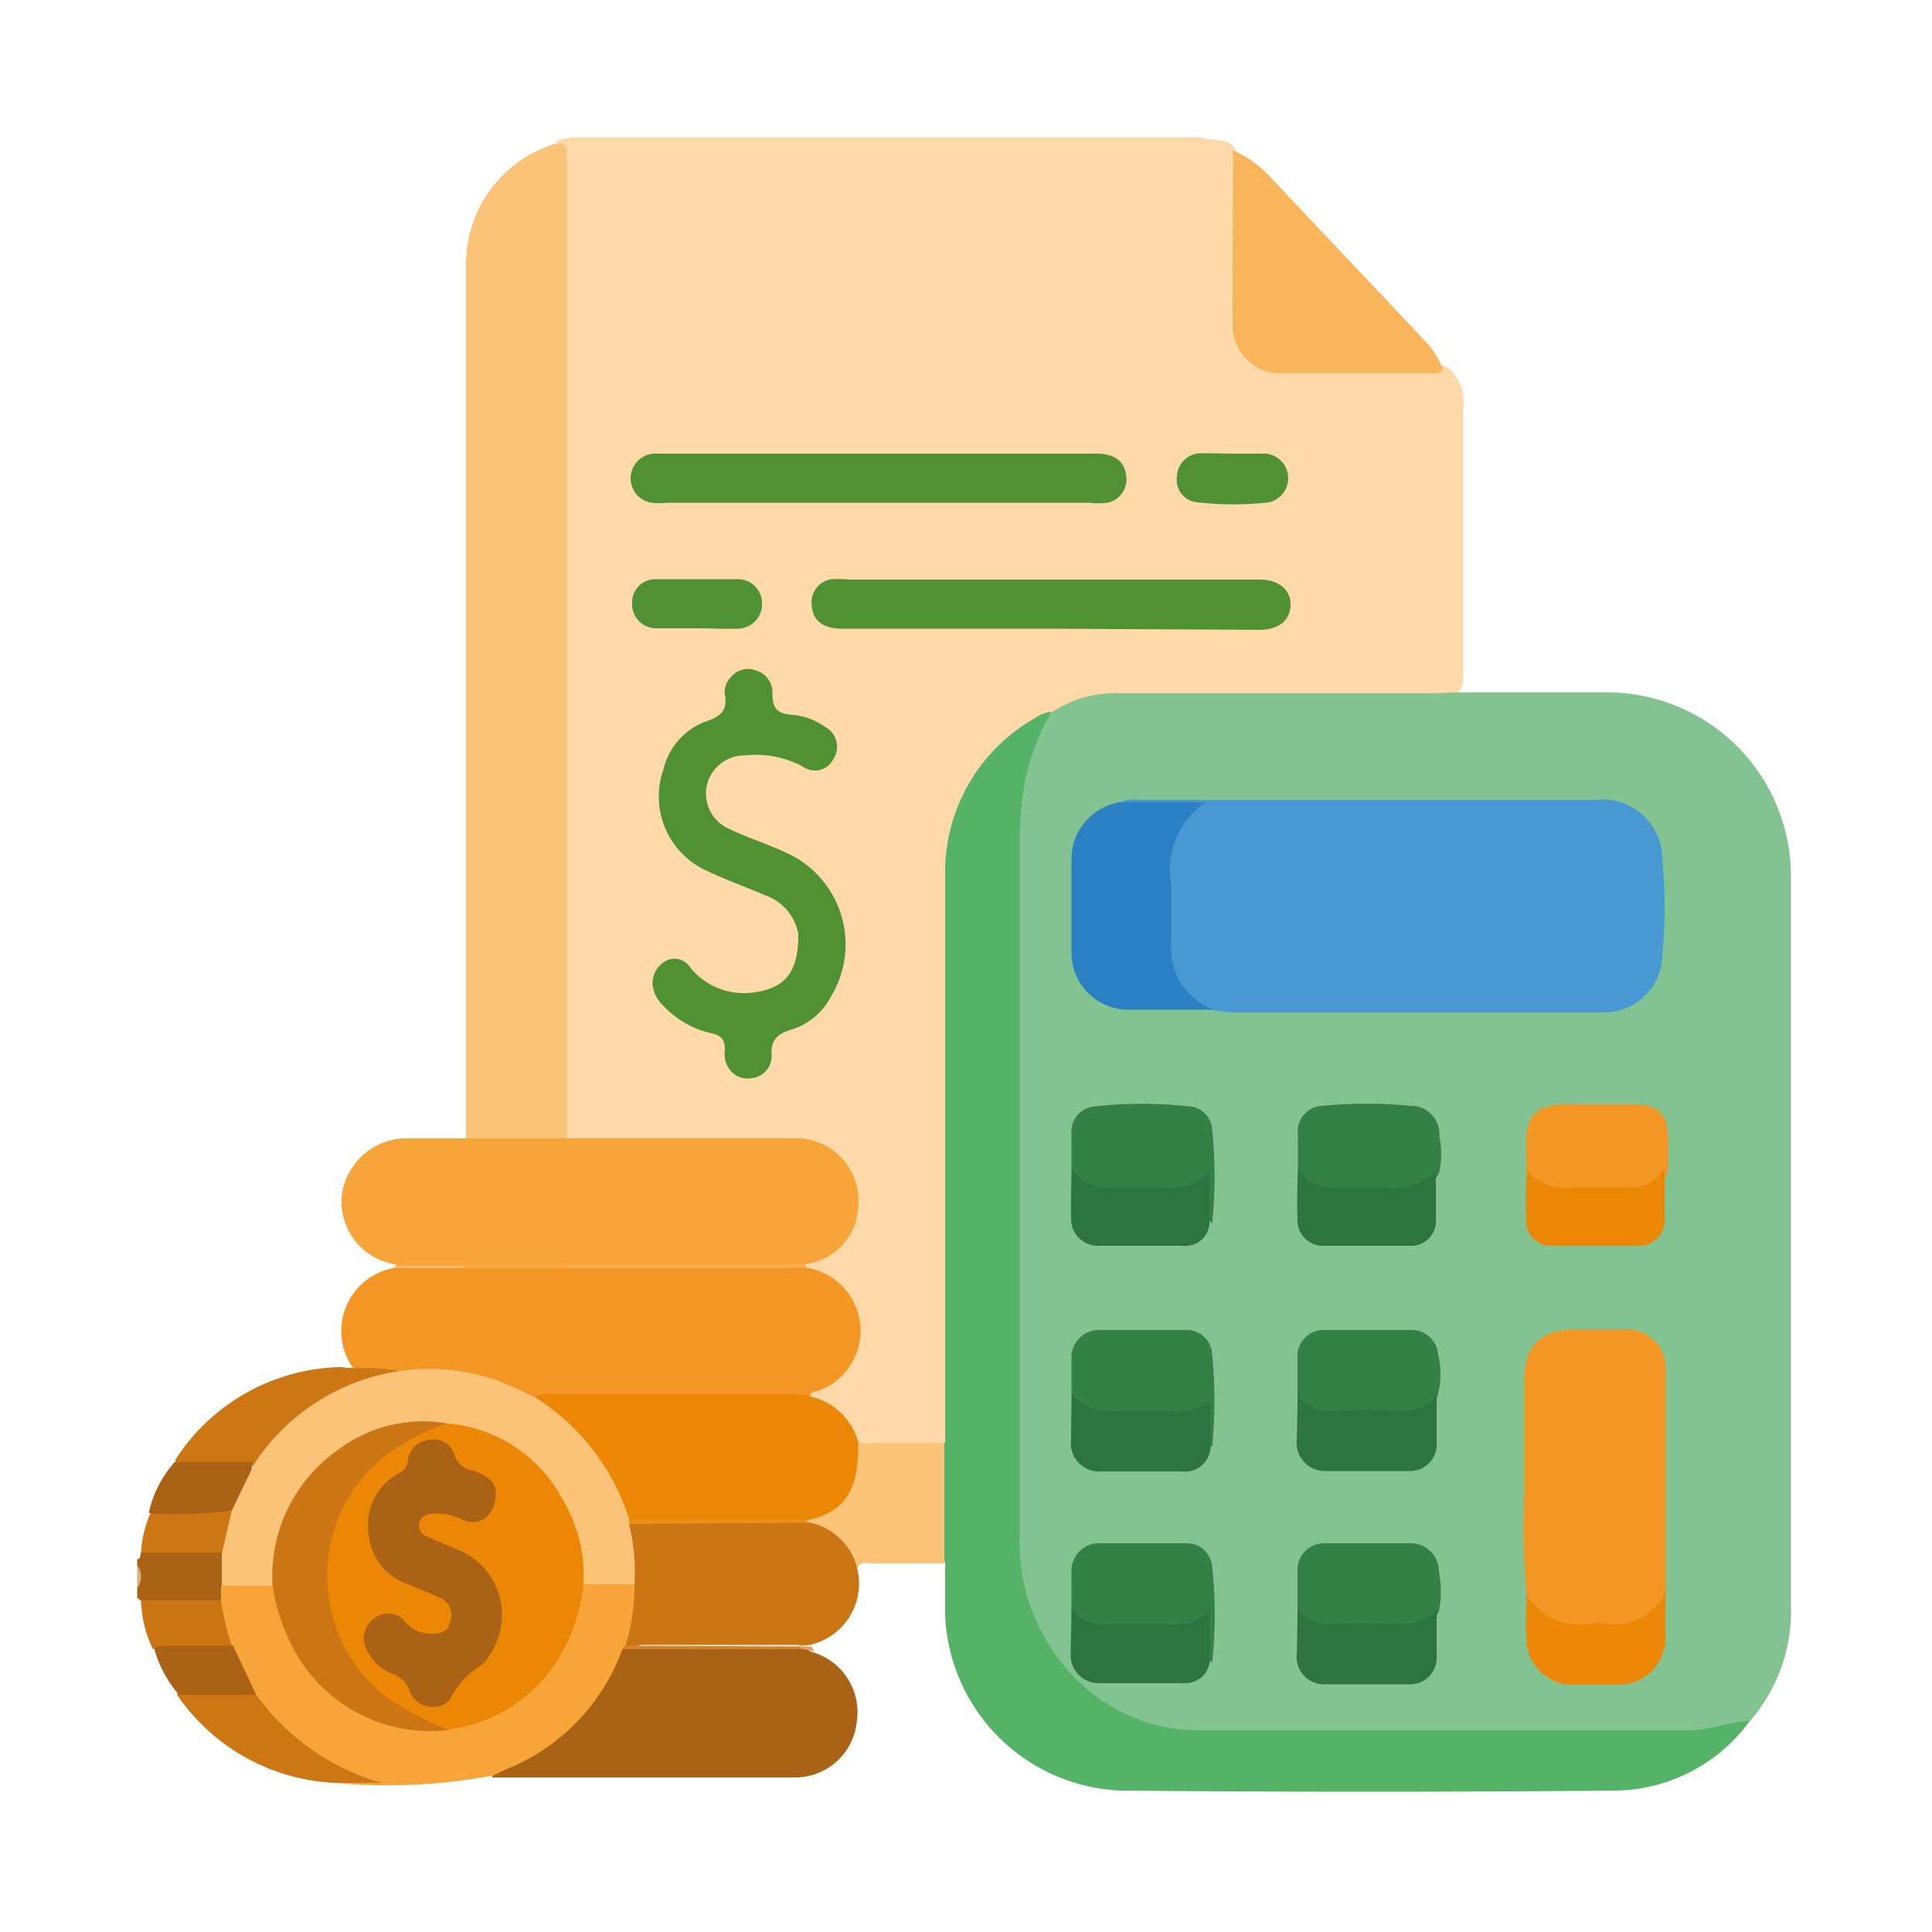 <svg xmlns="http://www.w3.org/2000/svg" id="Capa_1" data-name="Capa 1" viewBox="0 0 50 50"><defs><style>.cls-1{fill:#fdd9aa;}.cls-2{fill:#aa6217;}.cls-3{fill:#dbad7b;}.cls-4{fill:#82c391;}.cls-5{fill:#55b368;}.cls-6{fill:#fbc378;}.cls-7{fill:#f7a538;}.cls-8{fill:#f49623;}.cls-9{fill:#4f9133;}.cls-10{fill:#ec8706;}.cls-11{fill:#f9b559;}.cls-12{fill:#4f9134;}.cls-13{fill:#509134;}.cls-14{fill:#f8ae4e;}.cls-15{fill:#cc7614;}.cls-16{fill:#faba69;}.cls-17{fill:#cc7514;}.cls-18{fill:#cb7514;}.cls-19{fill:#dda15f;}.cls-20{fill:#4798d3;}.cls-21{fill:#2b80c3;}.cls-22{fill:#348046;}.cls-23{fill:#2d7440;}.cls-24{fill:#ec8707;}.cls-25{fill:#2d743f;}.cls-26{fill:#f8aa43;}.cls-27{fill:#e9911f;}.cls-28{fill:#d1842e;}</style></defs><path class="cls-1" d="M14.75,3.55H31.06c.2.07.41.05.61.1a.43.43,0,0,1,.33.29,1.85,1.85,0,0,1,.07.62V8.1c0,1,.4,1.37,1.36,1.38,1.32,0,2.64-.05,4,0a1.16,1.16,0,0,1,.44,1.07c0,2.31,0,4.62,0,6.93a.67.67,0,0,1-.12.43c-.21.2-.47.15-.71.15H29.38a4.72,4.72,0,0,0-2.1.44,4.37,4.37,0,0,0-1.62,1.27,4.45,4.45,0,0,0-1,3V36.62a1,1,0,0,1-.15.76.72.72,0,0,1-.47.13,13.63,13.63,0,0,1-1.69,0,.4.4,0,0,1-.24-.16,2.91,2.91,0,0,0-1.16-1.12c-.08-.3.17-.34.34-.44a1.49,1.49,0,0,0,.06-2.6c-.17-.11-.4-.14-.49-.36a.13.13,0,0,1,.05-.12c.29-.23.68-.33.89-.67a1.5,1.5,0,0,0-1.31-2.35H15.11a.61.61,0,0,1-.52-.2,1.64,1.64,0,0,1-.09-.82c0-8,0-16,0-23.94a2,2,0,0,0-.09-.87C14.33,3.47,14.65,3.66,14.75,3.55Z"></path><path class="cls-2" d="M3.65,41.43l-.1-.08V41.1a1,1,0,0,0,0-.59v-.16c.1,0,.07-.11.1-.17s.07-.1.12-.1a4.19,4.19,0,0,1,2,.05c.24.26.16.58.14.88a.61.61,0,0,1-.13.47A3.06,3.06,0,0,1,3.65,41.43Z"></path><path class="cls-3" d="M3.55,40.51a.48.48,0,0,1,0,.59Z"></path><path class="cls-4" d="M37.69,17.92h3.8a4.76,4.76,0,0,1,4.86,4.78q0,9.42,0,18.84a4.34,4.34,0,0,1-1.06,3,2.67,2.67,0,0,1-1.63.41H31a4.85,4.85,0,0,1-4.72-4.47c-.07-.92-.07-1.84-.07-2.76,0-5.26,0-10.53,0-15.8A9.73,9.73,0,0,1,26.39,20a2.52,2.52,0,0,1,.82-1.56A3,3,0,0,1,29,17.94c2.72,0,5.45,0,8.17,0Z"></path><path class="cls-5" d="M27.21,18.42a6.27,6.27,0,0,0-.69,1.82,11.33,11.33,0,0,0-.13,1.28q0,9.07,0,18.15a5,5,0,0,0,1.55,3.87A4.44,4.44,0,0,0,31,44.78H43.71c.55,0,1-.21,1.58-.25a4.36,4.36,0,0,1-3.51,1.81q-6.39.06-12.78,0a4.74,4.74,0,0,1-4.54-4.54c0-.46,0-.91,0-1.37a.72.72,0,0,1-.16-.46v-2.2a.61.61,0,0,1,.16-.45c0-1.27,0-2.54,0-3.8,0-3.64,0-7.27,0-10.91a4.58,4.58,0,0,1,2.37-4.05A.8.8,0,0,1,27.21,18.42Z"></path><path class="cls-6" d="M12.06,29.46q0-11.3,0-22.6a3.25,3.25,0,0,1,2.35-3.15c.17,0,.26.07.26.25s0,.25,0,.38V29.48a.47.47,0,0,1-.4.16c-.61,0-1.21,0-1.82,0A.41.41,0,0,1,12.06,29.46Z"></path><path class="cls-7" d="M12.06,29.46l2.61,0h5.84a1.62,1.62,0,0,1,1.7,1.78,1.56,1.56,0,0,1-1.34,1.47.8.8,0,0,1-.6.12H10.68a.63.63,0,0,1-.46-.11A1.65,1.65,0,0,1,8.84,31a1.69,1.69,0,0,1,1.64-1.54Z"></path><path class="cls-8" d="M9.14,35.41a1.66,1.66,0,0,1,1.08-2.6c.59-.07,1.18,0,1.77,0h8.43a1.14,1.14,0,0,1,.45,0A1.65,1.65,0,0,1,21.16,36c-.08,0-.19,0-.19.17a.37.37,0,0,1-.34.13c-2.06-.05-4.12,0-6.18,0a2,2,0,0,0-.54,0,.56.56,0,0,1-.4-.06,5.26,5.26,0,0,0-3-.55.5.5,0,0,1-.21,0,2.25,2.25,0,0,0-.73-.08C9.4,35.55,9.24,35.56,9.14,35.41Z"></path><path class="cls-9" d="M20.66,24.17a1.3,1.3,0,0,0-.86-1c-.5-.22-1-.39-1.5-.63a2.11,2.11,0,0,1-1.13-2.63,1.76,1.76,0,0,1,1.13-1.25c.37-.13.53-.29.46-.68a.54.54,0,0,1,.16-.46.57.57,0,0,1,.64-.17.59.59,0,0,1,.43.6c0,.4.14.52.51.55a1.66,1.66,0,0,1,.85.31.58.58,0,0,1,.22.83.53.53,0,0,1-.79.2,2.57,2.57,0,0,0-1.49-.29,1,1,0,0,0-1,.79,1,1,0,0,0,.6,1.12c.48.23,1,.39,1.46.61a2.6,2.6,0,0,1,1.15,3.73,1.73,1.73,0,0,1-1,.84c-.37.11-.56.26-.53.68a.57.57,0,0,1-.51.58.58.58,0,0,1-.65-.35.62.62,0,0,1-.05-.36c0-.27-.07-.39-.35-.45A2.44,2.44,0,0,1,17.14,26a.83.83,0,0,1-.25-.52.65.65,0,0,1,.36-.62.48.48,0,0,1,.62.19,1.79,1.79,0,0,0,1.72.62C20.32,25.55,20.67,25.15,20.66,24.17Z"></path><path class="cls-10" d="M13.83,36.17a.58.58,0,0,1,.44-.09h6c.23,0,.46,0,.7.06a1.67,1.67,0,0,1,1.24,1.18,1.54,1.54,0,0,1-.86,2,1.2,1.2,0,0,1-.56.11c-1.46,0-2.93,0-4.39,0-.25,0-.33-.22-.41-.42a5.42,5.42,0,0,0-1.89-2.49C14,36.46,13.8,36.38,13.83,36.17Z"></path><path class="cls-11" d="M31.91,3.89a2.87,2.87,0,0,1,1,.73l3.92,4.15a2.47,2.47,0,0,1,.52.79c-.1.13-.25.1-.38.1h-3.8A1.24,1.24,0,0,1,31.9,8.4C31.89,6.89,31.91,5.39,31.91,3.89Z"></path><path class="cls-12" d="M22.79,11.74h5.59c.46,0,.72.2.76.55a.61.61,0,0,1-.48.72,2,2,0,0,1-.49,0H17.31a2.37,2.37,0,0,1-.46,0,.64.64,0,0,1,.09-1.27c.49,0,1,0,1.46,0Z"></path><path class="cls-9" d="M27.2,16.27H21.77c-.47,0-.74-.22-.76-.59a.6.6,0,0,1,.52-.69A3,3,0,0,1,22,15H32.6c.5,0,.81.27.8.66s-.3.64-.81.64Z"></path><path class="cls-6" d="M20.87,39.35c1-.21,1.36-.79,1.34-2h2.23v3.11c-.63,0-1.25,0-1.88,0-.14,0-.32-.07-.38.15,0,0-.1,0-.11,0a2.7,2.7,0,0,0-1.22-1.12A.08.08,0,0,1,20.87,39.35Z"></path><path class="cls-12" d="M18,16.26c-.35,0-.69,0-1,0a.62.62,0,0,1-.64-.62.6.6,0,0,1,.61-.65c.71,0,1.42,0,2.13,0a.62.62,0,0,1,.62.65.63.63,0,0,1-.64.63C18.71,16.28,18.36,16.26,18,16.26Z"></path><path class="cls-13" d="M31.93,11.74c.28,0,.56,0,.84,0A.64.64,0,0,1,32.84,13,8,8,0,0,1,31,13a.58.58,0,0,1-.54-.67.62.62,0,0,1,.63-.6C31.37,11.73,31.65,11.74,31.93,11.74Z"></path><path class="cls-14" d="M20.87,32.81h-6.2c-.05,0-.05-.06,0-.08h6.2A.08.08,0,0,0,20.87,32.81Z"></path><path class="cls-15" d="M9.14,35.41a5.2,5.2,0,0,1,1.18.07c-.1.19-.29.2-.46.25a5.15,5.15,0,0,0-2.92,1.9.65.65,0,0,1-.5.33,8.14,8.14,0,0,1-1.56,0,.38.38,0,0,1-.35-.17,5.22,5.22,0,0,1,4.28-2.41Z"></path><path class="cls-2" d="M4.53,37.83l2,0a2,2,0,0,1-.63,1.38,3.07,3.07,0,0,1-2.05-.06A2.88,2.88,0,0,1,4.53,37.83Z"></path><path class="cls-15" d="M3.89,39.17A11.14,11.14,0,0,0,6,39.09a1,1,0,0,1-.25,1.09H3.65A2.93,2.93,0,0,1,3.89,39.17Z"></path><path class="cls-16" d="M12,32.82H10.22v-.06H12C12.05,32.77,12.05,32.79,12,32.82Z"></path><path class="cls-2" d="M21,42.75a1.62,1.62,0,0,1,1.17,1.83A1.6,1.6,0,0,1,20.59,46c-2.62,0-5.23,0-7.85,0,0-.24.22-.27.37-.33a5.17,5.17,0,0,0,2.66-2.53c.1-.2.18-.45.45-.51,1.47,0,2.94,0,4.4,0C20.8,42.54,20.89,42.71,21,42.75Z"></path><path class="cls-7" d="M16.1,42.7a5.29,5.29,0,0,1-3,3.09l-.34.16a14.76,14.76,0,0,1-4.09.19c.15-.24.39-.17.6-.14a2.82,2.82,0,0,1,.58.1A4.75,4.75,0,0,1,6.54,44a6.87,6.87,0,0,1-.69-1.35c-.12-.38-.35-.75-.13-1.17l0-.42A1.56,1.56,0,0,1,7,40.91c.28.14.29.42.34.68a3.93,3.93,0,0,0,3.92,3.07,1,1,0,0,0,.29,0,3.8,3.8,0,0,0,3.33-3.21.64.64,0,0,1,.29-.49,2.05,2.05,0,0,1,1.25,0c.36.57.09,1.09-.14,1.61A2.09,2.09,0,0,1,16.1,42.7Z"></path><path class="cls-17" d="M16.18,42.61a5.18,5.18,0,0,0,.24-1.6,2.12,2.12,0,0,1-.12-1.62h4.32a.52.52,0,0,1,.25,0,1.6,1.6,0,0,1,1.31,1.18,1.63,1.63,0,0,1-1.22,2,.85.85,0,0,1-.32,0H16.59A.81.81,0,0,1,16.18,42.61Z"></path><path class="cls-15" d="M6.63,43.86a6.07,6.07,0,0,0,3.24,2.28H8.65a5.24,5.24,0,0,1-4.07-2.28.21.21,0,0,1,.12-.11A3.52,3.52,0,0,1,6.63,43.86Z"></path><path class="cls-2" d="M6.63,43.86h-2A3.11,3.11,0,0,1,4,42.7a.19.19,0,0,1,.16-.21,3.4,3.4,0,0,1,1.87.1Z"></path><path class="cls-18" d="M6,42.59H4.38c-.14,0-.3,0-.42.1a3.12,3.12,0,0,1-.31-1.27H5.72A6.32,6.32,0,0,0,6,42.59Z"></path><path class="cls-19" d="M20.7,42.61H21l.08.13-.34-.07-.06,0Z"></path><path class="cls-6" d="M16.28,39.44A5.14,5.14,0,0,1,16.42,41H15.1c-.18-.12-.15-.32-.17-.49A3.83,3.83,0,0,0,11.56,37a3.3,3.3,0,0,0-2.32.44,3.82,3.82,0,0,0-2,3.11c0,.18,0,.37-.17.49H5.74l0-.83L6,39.09l.6-1.24a5.47,5.47,0,0,1,3.75-2.37,5.31,5.31,0,0,1,2.76.34c.26.11.5.23.75.35a5.78,5.78,0,0,1,2.43,3.17S16.32,39.4,16.28,39.44Z"></path><path class="cls-20" d="M29,20.76a.93.93,0,0,1,.49-.06h11.8a1.55,1.55,0,0,1,1.73,1.53,13.05,13.05,0,0,1,0,2.5,1.51,1.51,0,0,1-1.62,1.47H31.9a4.26,4.26,0,0,1-.5-.06,1.41,1.41,0,0,1-1.24-1.44,20.85,20.85,0,0,1,0-2.5,1.72,1.72,0,0,1,.66-1.25H29.57C29.38,20.94,29.17,21,29,20.76Z"></path><path class="cls-8" d="M39.51,41.26a19.21,19.21,0,0,1-.06-2.63q0-1.44,0-2.88c0-.94.41-1.34,1.35-1.34h1.25a1,1,0,0,1,1.06,1c0,1.92,0,3.84,0,5.77a1.16,1.16,0,0,1-1.28,1c-.35,0-.69,0-1,0A1.21,1.21,0,0,1,39.51,41.26Z"></path><path class="cls-21" d="M29,20.76H31.2a2.1,2.1,0,0,0-.89,2.12c0,.51,0,1,0,1.54a1.7,1.7,0,0,0,1.09,1.71c-.72,0-1.45,0-2.17,0a1.47,1.47,0,0,1-1.5-1.48c0-.81,0-1.61,0-2.42A1.49,1.49,0,0,1,29,20.76Z"></path><path class="cls-22" d="M27.73,30.23c0-.29,0-.58,0-.87a.66.66,0,0,1,.64-.73,11,11,0,0,1,2.36,0,.64.64,0,0,1,.64.6,11.71,11.71,0,0,1,0,2.44c-.3-.28-.11-.65-.18-1a1.17,1.17,0,0,1-.65.21c-.63,0-1.26,0-1.88,0A.79.79,0,0,1,27.73,30.23Z"></path><path class="cls-8" d="M39.51,30.3a1,1,0,0,1,0-.24c-.06-1.06,0-1.54,1.32-1.48.47,0,.95,0,1.42,0,.69,0,.92.26.92.94,0,.24,0,.47,0,.71a.78.78,0,0,1-.84.66c-.63,0-1.25,0-1.88,0A.84.84,0,0,1,39.51,30.3Z"></path><path class="cls-22" d="M33.59,30.23c0-.29,0-.58,0-.87a.66.66,0,0,1,.63-.74,11.68,11.68,0,0,1,2.29,0,.73.73,0,0,1,.74.79,2.16,2.16,0,0,1,0,.91.92.92,0,0,1-1,.59c-.59,0-1.17,0-1.75,0A.78.78,0,0,1,33.59,30.23Z"></path><path class="cls-22" d="M27.73,41.61c0-.31,0-.62,0-.92a.71.71,0,0,1,.73-.75c.74,0,1.48,0,2.21,0a.66.66,0,0,1,.7.6,11.52,11.52,0,0,1,0,2.49c-.23-.19-.17-.45-.17-.69s-.07-.25-.27-.21a14.69,14.69,0,0,1-2.48,0A.64.64,0,0,1,27.73,41.61Z"></path><path class="cls-22" d="M27.73,36.09c0-.31,0-.61,0-.92a.71.71,0,0,1,.72-.75c.73,0,1.47,0,2.21,0a.66.66,0,0,1,.71.63,12,12,0,0,1,0,2.4c-.22-.15-.18-.39-.18-.61s0-.28-.27-.23a10.92,10.92,0,0,1-2.49,0A.71.71,0,0,1,27.73,36.09Z"></path><path class="cls-22" d="M33.58,36.09c0-.31,0-.62,0-.92a.68.68,0,0,1,.71-.75c.74,0,1.48,0,2.22,0a.69.69,0,0,1,.71.64,2.11,2.11,0,0,1,0,1,.75.75,0,0,1-.83.59h-2C33.88,36.65,33.75,36.55,33.58,36.09Z"></path><path class="cls-22" d="M33.58,41.61c0-.31,0-.61,0-.92a.69.69,0,0,1,.71-.75c.74,0,1.48,0,2.21,0a.73.73,0,0,1,.74.75,2.55,2.55,0,0,1,0,1,.82.82,0,0,1-.86.51c-.65,0-1.3,0-2,0C33.88,42.17,33.75,42.07,33.58,41.61Z"></path><path class="cls-23" d="M27.73,36.09a1.35,1.35,0,0,0,1.16.42c.44,0,.88,0,1.32,0a1.54,1.54,0,0,0,1.12-.24v1.18a.66.66,0,0,1-.74.63c-.7,0-1.39,0-2.08,0a.73.73,0,0,1-.79-.82C27.72,36.86,27.73,36.47,27.73,36.09Z"></path><path class="cls-24" d="M39.51,41.26a1.53,1.53,0,0,0,1.58.76,2,2,0,0,1,.49,0,1.39,1.39,0,0,0,1.52-.83c0,.38,0,.77,0,1.16a1.21,1.21,0,0,1-1.23,1.25H40.71a1.2,1.2,0,0,1-1.21-1.22C39.48,42,39.5,41.63,39.51,41.26Z"></path><path class="cls-23" d="M33.58,36.09a.92.92,0,0,0,.89.42,17.61,17.61,0,0,1,1.78,0,1,1,0,0,0,.93-.43c0,.42,0,.83,0,1.25a.69.69,0,0,1-.73.74q-1.07,0-2.13,0a.73.73,0,0,1-.76-.81C33.57,36.87,33.58,36.48,33.58,36.09Z"></path><path class="cls-23" d="M33.58,41.61a.91.91,0,0,0,.88.42,15.32,15.32,0,0,1,1.66,0,1.29,1.29,0,0,0,1.06-.35c0,.39,0,.78,0,1.16a.69.69,0,0,1-.72.75q-1.08,0-2.16,0a.71.71,0,0,1-.74-.78C33.57,42.41,33.58,42,33.58,41.61Z"></path><path class="cls-23" d="M27.73,41.61a1,1,0,0,0,1,.42c.52,0,1.05,0,1.58,0a1.14,1.14,0,0,0,1-.36V43a.64.64,0,0,1-.68.56c-.73,0-1.47,0-2.21,0a.72.72,0,0,1-.71-.77C27.71,42.41,27.73,42,27.73,41.61Z"></path><path class="cls-25" d="M33.59,30.23a1,1,0,0,0,1,.5c.44,0,.88,0,1.32,0a1.47,1.47,0,0,0,1.25-.42c0,.41,0,.83,0,1.25a.64.64,0,0,1-.69.68H34.28a.66.66,0,0,1-.7-.71C33.56,31.1,33.58,30.67,33.59,30.23Z"></path><path class="cls-10" d="M39.51,30.3a1.37,1.37,0,0,0,1.2.43c.45,0,.91,0,1.37,0a1,1,0,0,0,1-.5c0,.43,0,.86,0,1.29a.66.66,0,0,1-.69.72H40.17a.64.64,0,0,1-.67-.69C39.48,31.14,39.5,30.72,39.51,30.3Z"></path><path class="cls-23" d="M27.73,30.23a1,1,0,0,0,1,.5c.48,0,.95,0,1.42,0a1.34,1.34,0,0,0,1.15-.39v1.32a.62.62,0,0,1-.69.58H28.47a.7.7,0,0,1-.75-.76C27.71,31.07,27.73,30.65,27.73,30.23Z"></path><path class="cls-26" d="M12,32.82s0-.06,0-.08h2.68v.08Z"></path><path class="cls-27" d="M16.28,39.44l0-.1h4.61a.09.09,0,0,0,0,.07Z"></path><path class="cls-28" d="M20.7,42.61v.07l-4.6,0,.08-.09Z"></path><path class="cls-10" d="M11.58,36.84a3.72,3.72,0,0,1,3,2A3.84,3.84,0,0,1,15.1,41a4.56,4.56,0,0,1-.83,2.2,3.89,3.89,0,0,1-2.7,1.56A3.68,3.68,0,0,1,8.42,41.7a4,4,0,0,1,1.7-4.35A2.34,2.34,0,0,1,11.58,36.84Z"></path><path class="cls-17" d="M11.58,36.84A5.14,5.14,0,0,0,9.5,38.1,4,4,0,0,0,10,43.93a8,8,0,0,0,1.62.84,4,4,0,0,1-3.88-1.85A5,5,0,0,1,7.05,41a4,4,0,0,1,1.73-3.5A3.63,3.63,0,0,1,11.58,36.84Z"></path><path class="cls-2" d="M12.83,38.65c0,.58-.43.88-.86.68a1.44,1.44,0,0,0-.81-.15.31.31,0,0,0-.31.23.29.29,0,0,0,.18.34c.26.13.54.23.8.35a1.82,1.82,0,0,1,.88,2.67,1.06,1.06,0,0,1-.26.33,2.07,2.07,0,0,0-.77.81c-.19.42-.92.32-1.07-.13a.71.71,0,0,0-.43-.45,1.22,1.22,0,0,1-.71-.68.61.61,0,0,1,.23-.77.54.54,0,0,1,.76.07.89.89,0,0,0,.73.33c.21,0,.4-.05.45-.29a.49.49,0,0,0-.21-.62c-.28-.14-.59-.24-.88-.38a1.46,1.46,0,0,1-1-1.23,1.52,1.52,0,0,1,.77-1.63.41.41,0,0,0,.24-.35.61.61,0,0,1,.57-.52.56.56,0,0,1,.63.39.57.57,0,0,0,.46.4C12.57,38.16,12.84,38.35,12.83,38.65Z"></path></svg>